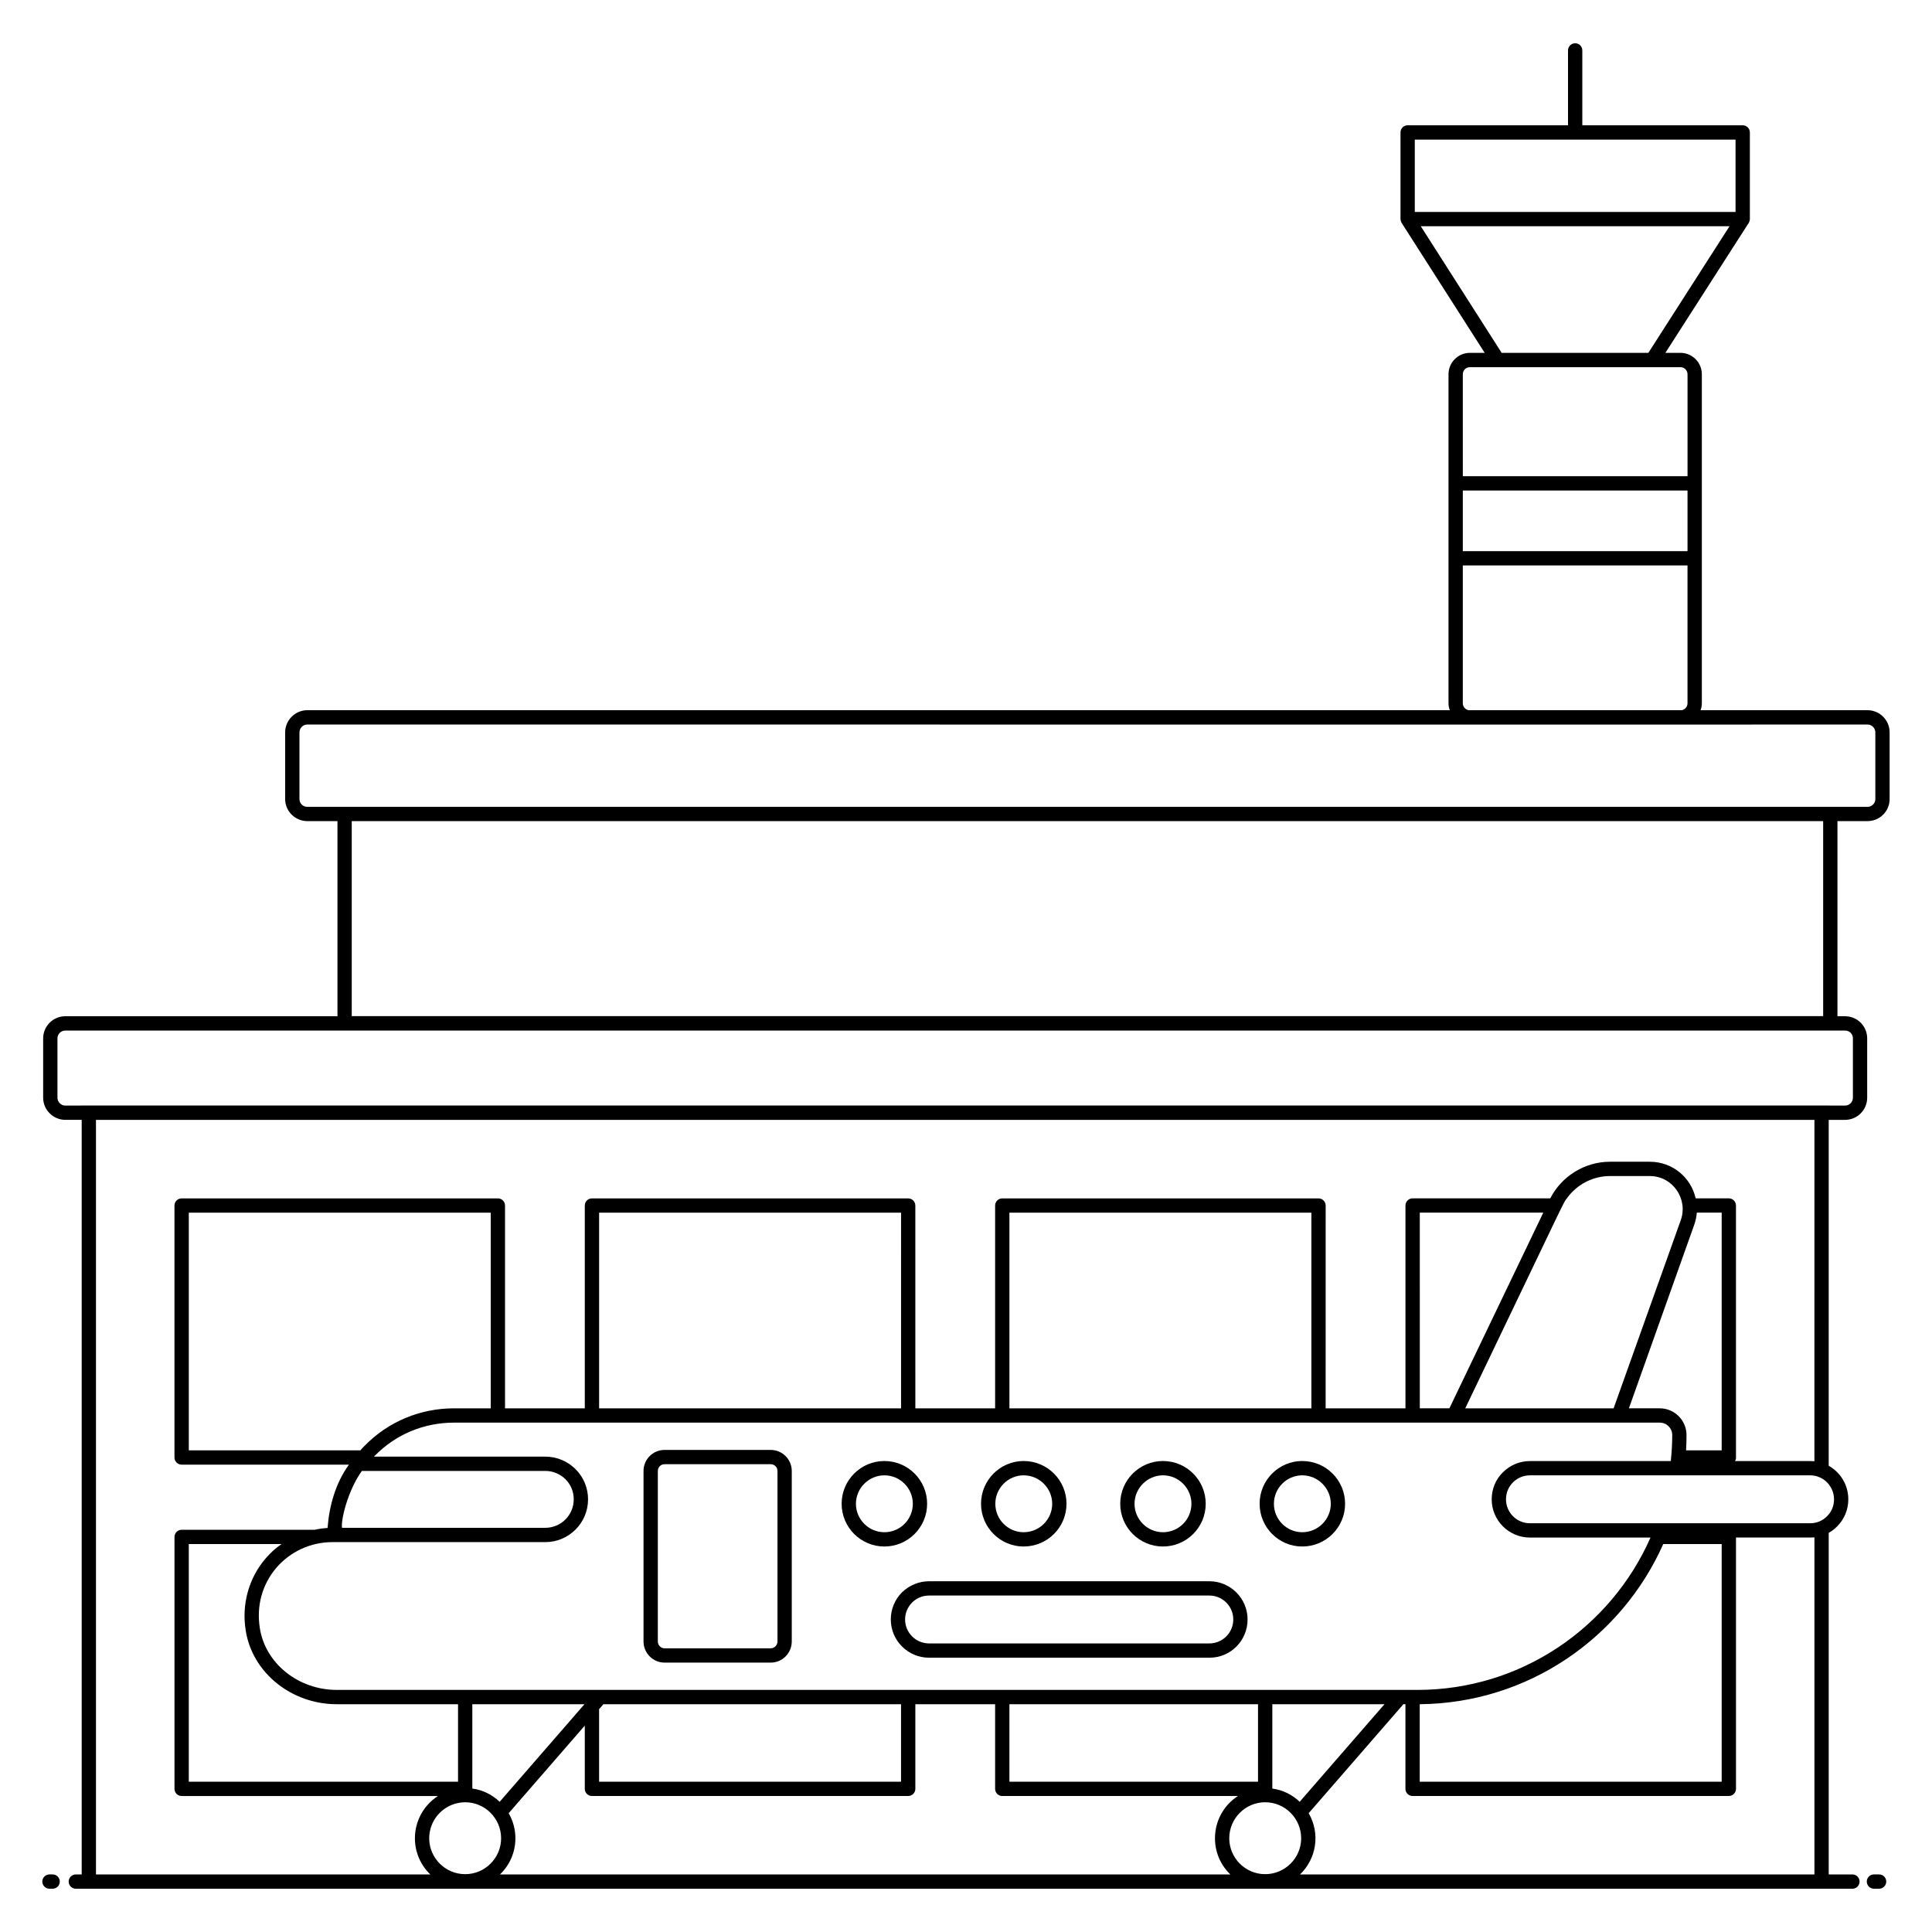 <?xml version="1.0" encoding="UTF-8"?>
<!-- Uploaded to: SVG Repo, www.svgrepo.com, Generator: SVG Repo Mixer Tools -->
<svg fill="#000000" width="800px" height="800px" version="1.1" viewBox="144 144 512 512" xmlns="http://www.w3.org/2000/svg">
 <g>
  <path d="m157.95 640.74h-0.84c-1.047 0-1.895 0.848-1.895 1.895s0.848 1.895 1.895 1.895h0.84c1.047 0 1.895-0.848 1.895-1.895s-0.848-1.895-1.895-1.895z"/>
  <path d="m641.98 640.74h-1.367c-1.047 0-1.895 0.848-1.895 1.895s0.848 1.895 1.895 1.895h1.367c1.047 0 1.895-0.848 1.895-1.895s-0.848-1.895-1.895-1.895z"/>
  <path d="m638.91 332.21h-44.246c0.227-0.566 0.34-1.211 0.34-1.855v-87.164c0-3.144-2.539-5.684-5.684-5.684h-3.977c4.828-7.527-11.93 18.605 22.086-34.434 0-0.039 0.039-0.039 0.039-0.074 0.074-0.113 0.113-0.227 0.152-0.379 0.074-0.188 0.113-0.379 0.113-0.566v-22.957c0-1.062-0.871-1.895-1.895-1.895h-42.508v-19.84c0-1.047-0.848-1.895-1.895-1.895s-1.895 0.848-1.895 1.895v19.84h-42.496c-1.059 0-1.895 0.832-1.895 1.895v22.957c0 0.188 0.039 0.379 0.113 0.566 0.039 0.152 0.113 0.305 0.188 0.453 33.543 52.48 17.473 27.34 22.008 34.434h-3.902c-3.144 0-5.684 2.539-5.684 5.684v87.164c0 0.645 0.113 1.289 0.34 1.855h-302.77c-3.219 0-5.871 2.652-5.871 5.871v17.691c0 3.219 2.652 5.832 5.871 5.832h7.992v51.707h-72.125c-3.219 0-5.871 2.613-5.871 5.871v15.719c0 3.219 2.652 5.871 5.871 5.871h4.344v199.97l-1.559 0.004c-1.047 0-1.895 0.848-1.895 1.895s0.848 1.895 1.895 1.895h470.82c1.047 0 1.895-0.848 1.895-1.895s-0.848-1.895-1.895-1.895h-6.285v-90.531c0.004 0 0.004 0 0.008-0.004 0.832-0.453 1.555-1.023 2.234-1.703 1.895-1.895 2.953-4.469 2.953-7.16 0-3.824-2.082-7.16-5.191-8.902-0.004 0-0.004 0-0.008-0.004l0.004-91.664h4.324c3.258 0 5.871-2.652 5.871-5.871v-15.719c0-3.258-2.613-5.871-5.871-5.871h-2.008v-51.711h7.953c3.258 0 5.871-2.613 5.871-5.832v-17.691c0.004-3.219-2.609-5.871-5.867-5.871zm-399.04 201.64c0.039 0 0.039-0.039 0.039-0.039h48.602c2.008 0 3.902 0.797 5.34 2.195 1.441 1.441 2.195 3.332 2.195 5.34 0 4.168-3.371 7.539-7.539 7.539l-53.863 0.004c-0.371-1.867 1.465-9.77 5.227-15.039zm34.184-16.629h-9.711c-9.016 0-17.426 3.523-23.676 9.887-0.414 0.414-0.828 0.828-1.168 1.246h-45.465v-62.98h80.02zm14.457 35.457c6.25 0 11.328-5.074 11.328-11.328 0-3.031-1.176-5.871-3.297-7.992-2.16-2.16-5-3.332-8.031-3.332h-45.418c0.074-0.074 0.188-0.188 0.266-0.266 5.531-5.644 12.992-8.75 20.984-8.75h319.52c1.816 0 3.297 1.477 3.297 3.297 0 2.348-0.152 4.621-0.379 6.894h-37.352c-2.688 0-5.227 1.062-7.16 2.992-1.934 1.895-2.953 4.434-2.953 7.16 0 5.57 4.547 10.113 10.113 10.113h31.973c-10.453 23.75-34.207 40.379-61.781 40.379h-286.38c-10.191 0-18.941-7.047-20.379-16.363-0.945-5.871 0.605-11.555 4.356-15.984 3.711-4.32 9.129-6.82 14.848-6.82h56.445zm94.277-35.457h-80.016v-51.848h80.02zm108.74 0h-80.023v-51.848h80.023zm67.711-55.645c2.574-3.637 6.856-5.91 11.402-5.91h10.57c6.082 0 10.195 6.07 8.219 11.668l-17.805 49.887h-39.32c28.008-58.406 25.895-54.285 26.934-55.645zm41.023 3.785v62.996h-9.434c0.074-1.324 0.113-2.688 0.113-4.055 0-3.902-3.184-7.082-7.082-7.082h-8.184l17.312-48.637c0.379-1.062 0.605-2.16 0.684-3.219zm-72.16 51.859h-7.84l-0.004-51.859h32.73zm-7.859 78.414h0.016c28.789-0.266 53.488-17.652 64.512-42.426 0.004-0.004 0.004-0.008 0.008-0.016h15.484v62.977h-80.02zm-40.969 45.039c-5.227 0-9.508-4.281-9.508-9.508 0-5.266 4.281-9.547 9.508-9.547 5.266 0 9.547 4.281 9.547 9.547 0 5.227-4.281 9.508-9.547 9.508zm9.152-19.18c-1.965-1.883-4.457-3.129-7.25-3.508v-22.348h29.723zm-11.039-5.324h-65.883v-20.535h65.883zm-174.62-19.223 1.141-1.312h78.875v20.535h-80.016zm-26.355 24.551c-1.969-1.891-4.465-3.137-7.227-3.516h-0.016v-22.344h29.719zm-57.832-68.289c-1.555 1.062-2.992 2.387-4.242 3.863-4.434 5.191-6.328 12.121-5.227 18.977 1.703 11.176 12.082 19.586 24.129 19.586h32.145v20.535h-71.355v-62.977h24.57c-0.008 0.004-0.016 0.008-0.02 0.016zm46.801 68.605v0.027c0.086-0.035 0.176-0.035 0.266-0.066 0.004 0 0.012-0.004 0.016-0.004 0.531-0.113 1.059-0.152 1.629-0.152 5.227 0 9.508 4.281 9.508 9.547 0 5.227-4.281 9.508-9.508 9.508-5.266 0-9.547-4.281-9.547-9.508 0.004-4.617 3.289-8.473 7.637-9.352zm15.207 9.352c0-2.426-0.645-4.66-1.781-6.629-0.004-0.004-0.004-0.008-0.008-0.012l20.176-23.219v16.758c0 1.047 0.848 1.895 1.895 1.895h83.809c1.047 0 1.895-0.848 1.895-1.895v-22.43h21.141v22.43c0 1.047 0.848 1.895 1.895 1.895h62.461c-7.258 4.719-8.164 14.906-2.004 20.793l-193.57-0.004c2.535-2.422 4.09-5.832 4.09-9.582zm207.93 9.582c4.379-4.184 5.398-10.859 2.309-16.211-0.004-0.008-0.008-0.012-0.012-0.02l25.102-28.887h0.539v22.43c0 1.047 0.848 1.895 1.895 1.895h83.809c1.047 0 1.895-0.848 1.895-1.895v-66.598h19.699c0.375 0 0.754-0.039 1.09-0.039v89.32zm141.52-99.398c0 1.703-0.645 3.297-1.855 4.469-1.176 1.211-2.766 1.855-4.434 1.855h-74.32c-3.484 0-6.324-2.84-6.324-6.328 0-3.676 2.981-6.363 6.324-6.363h74.32c3.484 0.004 6.289 2.883 6.289 6.367zm-5.199-10.113c-0.34 0-0.715-0.039-1.09-0.039h-19.961c0.188-0.266 0.266-0.605 0.266-0.945l-0.004-66.785c0-1.023-0.832-1.895-1.895-1.895h-8.789c-1.18-5.375-5.996-9.699-12.16-9.699h-10.57c-6.629 0-12.805 3.824-15.797 9.699h-36.48c-1.059 0-1.895 0.871-1.895 1.895v53.754h-21.156l0.008-53.742c0-1.047-0.848-1.895-1.895-1.895h-83.809c-1.047 0-1.895 0.848-1.895 1.895v53.742h-21.141l-0.004-53.742c0-1.047-0.848-1.895-1.895-1.895l-83.805 0.004c-1.047 0-1.895 0.848-1.895 1.895v53.742l-21.141-0.004v-53.742c0-1.047-0.848-1.895-1.895-1.895l-83.809 0.004c-1.047 0-1.895 0.848-1.895 1.895v66.766c0 1.047 0.848 1.895 1.895 1.895h44.363c0 0.004-0.004 0.004-0.004 0.004h-0.035c0 0.039-0.039 0.074-0.074 0.113-3.43 4.797-5.133 10.762-5.57 16.629 0 0-0.039 0 0 0.039-1.176 0.074-2.312 0.227-3.418 0.477h-35.258c-1.047 0-1.895 0.848-1.895 1.895v66.766c0 1.047 0.848 1.895 1.895 1.895h67.914c-3.672 2.387-6.094 6.516-6.094 11.207 0 3.75 1.555 7.16 4.09 9.582h-88.613v-199.97h455.41zm10.199-112.05v15.719c0 1.137-0.91 2.082-2.082 2.082h-4.324v-0.012l-462.98 0.004v0.012h-4.344c-1.137 0-2.082-0.945-2.082-2.082v-15.719c0-1.176 0.945-2.082 2.082-2.082h471.65c1.176-0.004 2.086 0.906 2.086 2.078zm-43.828-129.13h-59.547v-16.062h59.547zm-72.277-109.06h85.004v19.168h-85.004zm1.59 22.957h81.82l-21.516 33.562h-38.867zm11.137 39.242c0-1.062 0.832-1.895 1.895-1.895h55.762c1.059 0 1.895 0.832 1.895 1.895v27.008h-59.547zm0 87.164v-36.516h59.547v36.516c0 0.91-0.645 1.668-1.516 1.855h-56.516c-0.871-0.188-1.516-0.945-1.516-1.855zm95.496 82.918h-389.94v-51.668h389.94zm13.828-57.5c0 1.137-0.945 2.047-2.082 2.047h-413.46c-1.137 0-2.082-0.91-2.082-2.047v-17.691c0-1.137 0.945-2.082 2.082-2.082 468.36 0.047 326.29 0 413.46 0 1.137 0 2.082 0.945 2.082 2.082z"/>
  <path d="m378.37 553.84c6.25 0 11.328-5.074 11.328-11.328 0-6.25-5.074-11.328-11.328-11.328-6.25 0-11.328 5.074-11.328 11.328 0.004 6.254 5.078 11.328 11.328 11.328zm0-18.863c4.168 0 7.539 3.41 7.539 7.539 0 4.168-3.371 7.539-7.539 7.539-4.129 0-7.539-3.371-7.539-7.539 0-4.129 3.41-7.539 7.539-7.539z"/>
  <path d="m415.27 553.84c6.289 0 11.363-5.074 11.363-11.328 0-6.25-5.074-11.328-11.363-11.328-6.211 0-11.289 5.074-11.289 11.328 0.004 6.254 5.078 11.328 11.289 11.328zm0-18.863c4.168 0 7.574 3.41 7.574 7.539 0 4.168-3.41 7.539-7.574 7.539-4.129 0-7.5-3.371-7.5-7.539 0-4.129 3.371-7.539 7.5-7.539z"/>
  <path d="m452.2 553.84c6.25 0 11.328-5.074 11.328-11.328 0-6.25-5.074-11.328-11.328-11.328-6.25 0-11.328 5.074-11.328 11.328 0.004 6.254 5.078 11.328 11.328 11.328zm0-18.863c4.168 0 7.539 3.41 7.539 7.539 0 4.168-3.371 7.539-7.539 7.539-4.129 0-7.539-3.371-7.539-7.539 0-4.129 3.41-7.539 7.539-7.539z"/>
  <path d="m489.1 553.84c6.289 0 11.363-5.074 11.363-11.328 0-6.25-5.074-11.328-11.363-11.328-6.211 0-11.289 5.074-11.289 11.328s5.074 11.328 11.289 11.328zm0-18.863c4.168 0 7.574 3.41 7.574 7.539 0 4.168-3.41 7.539-7.574 7.539-4.129 0-7.5-3.371-7.5-7.539-0.004-4.129 3.371-7.539 7.5-7.539z"/>
  <path d="m380.07 573.16c0 5.606 4.547 10.152 10.152 10.152h74.285c5.641 0 10.113-4.531 10.113-10.152 0-5.566-4.547-10.113-10.113-10.113h-74.285c-2.691 0-5.227 1.059-7.199 2.953-1.891 1.895-2.953 4.473-2.953 7.16zm5.644-4.469c1.211-1.211 2.805-1.855 4.508-1.855h74.285c3.484 0 6.324 2.84 6.324 6.324 0 3.606-2.906 6.363-6.324 6.363h-74.285c-3.523 0-6.363-2.84-6.363-6.363 0-1.703 0.684-3.297 1.855-4.469z"/>
  <path d="m320.11 584.61h28.145c3.066 0 5.57-2.5 5.57-5.606v-45.191c0-3.066-2.5-5.566-5.57-5.566l-28.145-0.004c-3.066 0-5.57 2.5-5.57 5.566v45.191c0.004 3.109 2.504 5.609 5.57 5.609zm-1.777-50.801c0-0.984 0.797-1.781 1.781-1.781h28.145c0.984 0 1.781 0.797 1.781 1.781v45.191c0 0.984-0.797 1.82-1.781 1.82h-28.148c-0.984 0-1.781-0.832-1.781-1.82z"/>
 </g>
</svg>